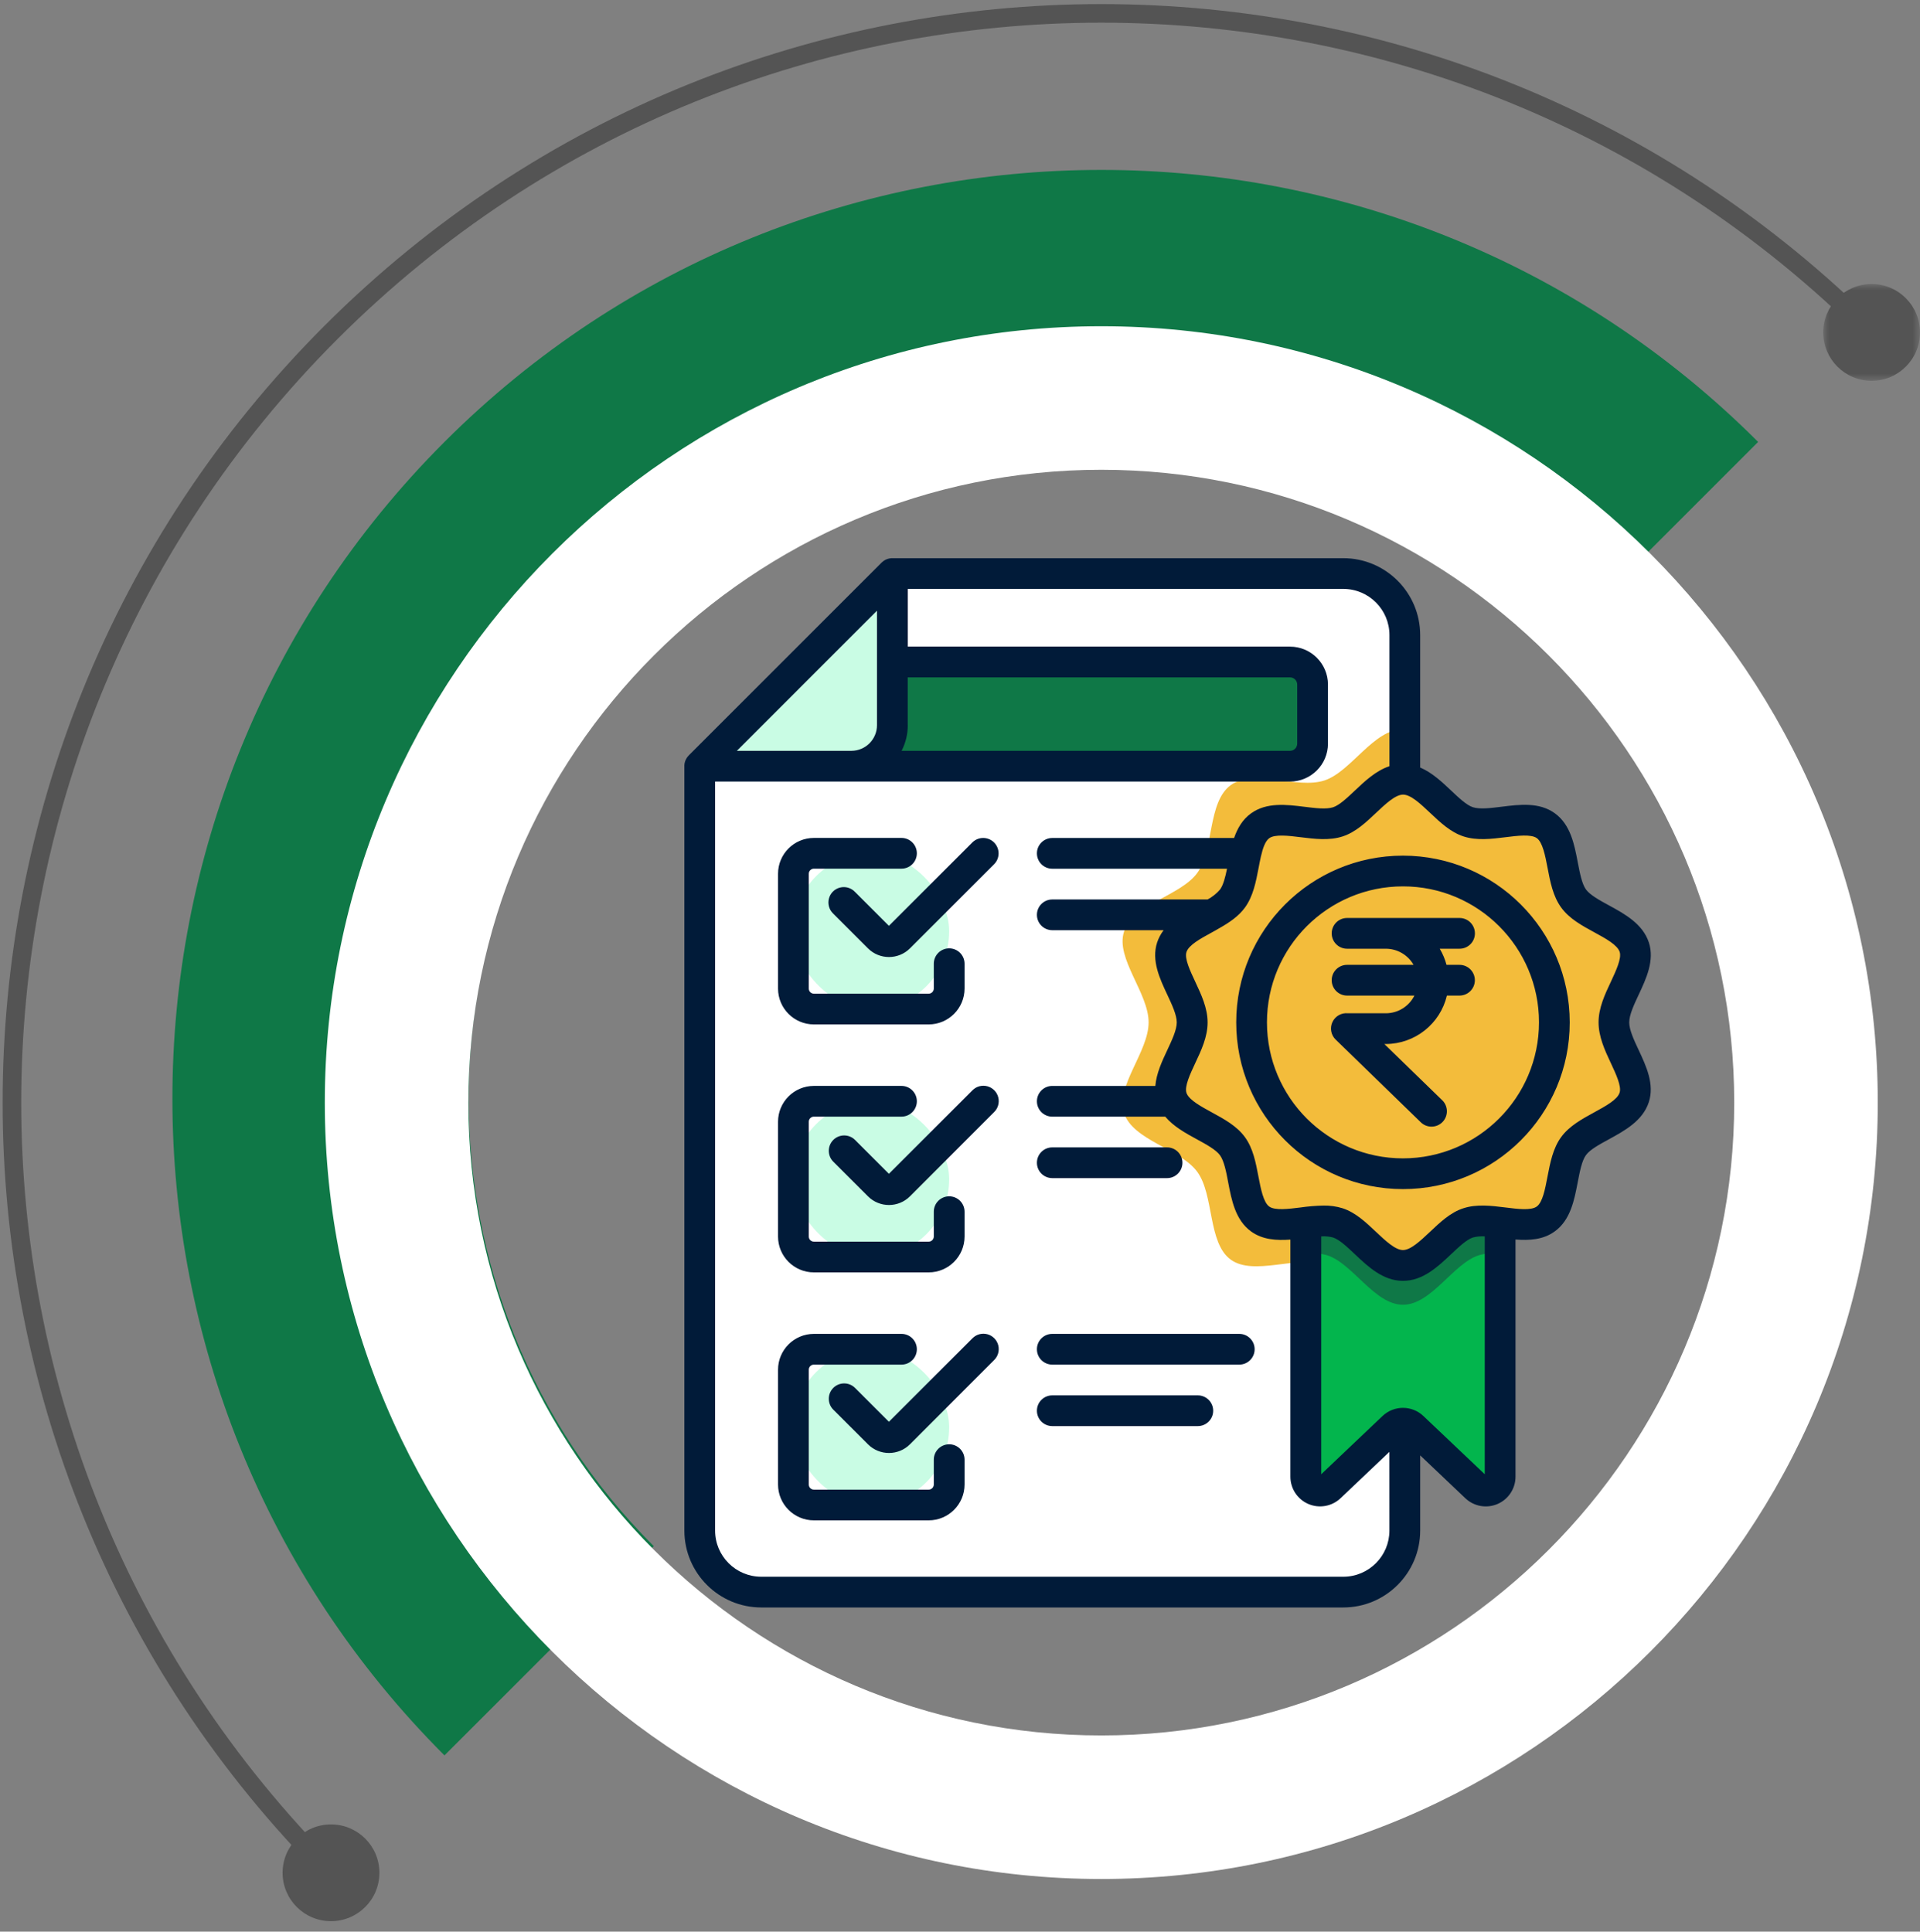 <?xml version="1.0" encoding="UTF-8"?>
<svg width="161px" height="162px" viewBox="0 0 161 162" version="1.1" xmlns="http://www.w3.org/2000/svg" xmlns:xlink="http://www.w3.org/1999/xlink">
    <rect x="0" y="0" width="161" height="162" fill="#808080" stroke="none"/>
    <title>911EAF3A-E179-432D-9732-6FC2CECD9605</title>
    <defs>
        <polygon id="path-1" points="0 0 8.117 0 8.117 8.117 0 8.117"></polygon>
    </defs>
    <g id="Landing" stroke="none" stroke-width="1" fill="none" fill-rule="evenodd">
        <g id="Egrar/Landing" transform="translate(-639, -1263)">
            <g id="2-How" transform="translate(0, 1060)">
                <g id="Group-8" transform="translate(165, 204.123)">
                    <g id="Group-6" transform="translate(427.5, 0)">
                        <g id="Group-5" transform="translate(47.5, 0)">
                            <g id="Group-18">
                                <path d="M36.271,35.94 C5.852,66.359 5.852,115.679 36.271,146.096 L53.82,128.549 C33.127,107.854 33.127,74.182 53.82,53.489 C74.513,32.796 108.184,32.796 128.879,53.489 L146.427,35.94 C116.008,5.522 66.689,5.522 36.271,35.94" id="Fill-1" fill="#0F7847"></path>
                                <path d="M91.349,144.423 C62.083,144.423 38.275,120.613 38.275,91.349 C38.275,62.084 62.083,38.276 91.349,38.276 C120.614,38.276 144.422,62.084 144.422,91.349 C144.422,120.613 120.614,144.423 91.349,144.423 M91.349,26.237 C55.389,26.237 26.236,55.39 26.236,91.349 C26.236,127.309 55.389,156.462 91.349,156.462 C127.308,156.462 156.459,127.309 156.459,91.349 C156.459,55.39 127.308,26.237 91.349,26.237" id="Fill-3" fill="#FFFFFF"></path>
                                <path d="M26.755,155.942 C-8.918,120.267 -8.918,62.429 26.755,26.756 C62.43,-8.919 120.268,-8.919 155.943,26.756" id="Stroke-7" stroke="#545454" stroke-width="1.559"></path>
                                <g id="Group-11" transform="translate(151.884, 22.696)">
                                    <mask id="mask-2" fill="white">
                                        <use xlink:href="#path-1"></use>
                                    </mask>
                                    <g id="Clip-10"></g>
                                    <path d="M8.117,4.06 C8.117,6.301 6.301,8.117 4.06,8.117 C1.817,8.117 0,6.301 0,4.06 C0,1.819 1.817,0 4.06,0 C6.301,0 8.117,1.819 8.117,4.06" id="Fill-9" fill="#545454" mask="url(#mask-2)"></path>
                                </g>
                                <path d="M30.814,155.942 C30.814,158.183 28.997,160 26.754,160 C24.513,160 22.697,158.183 22.697,155.942 C22.697,153.701 24.513,151.885 26.754,151.885 C28.997,151.885 30.814,153.701 30.814,155.942" id="Fill-12" fill="#545454"></path>
                            </g>
                            <g id="Verification-List" transform="translate(56.388, 45.69)" fill-rule="nonzero">
                                <path d="M60.412,6.445 L60.412,81.555 C60.412,84.402 58.104,86.711 55.256,86.711 L6.444,86.711 C3.596,86.711 1.287,84.402 1.287,81.555 L1.287,17.445 L17.444,1.289 L55.256,1.289 C58.104,1.289 60.412,3.598 60.412,6.445 Z" id="Path" fill="#FFFFFF"></path>
                                <path d="M60.412,14.341 L60.412,63.518 L60.258,63.518 C57.783,63.518 55.902,59.941 53.668,59.221 C51.353,58.468 47.733,60.227 45.806,58.822 C43.88,57.418 44.431,53.408 43.007,51.463 C41.582,49.517 37.62,48.843 36.865,46.53 C36.138,44.296 38.928,41.405 38.928,38.93 C38.928,36.455 36.138,33.564 36.865,31.329 C37.62,29.016 41.602,28.327 43.007,26.4 C44.411,24.473 43.866,20.458 45.806,19.04 C47.747,17.622 51.355,19.394 53.668,18.642 C55.902,17.913 57.783,14.345 60.258,14.345 C60.309,14.339 60.361,14.338 60.412,14.341 Z" id="Path" fill="#F3BC3B"></path>
                                <rect id="Rectangle" fill="#0F7847" x="12.287" y="8.707" width="40.391" height="8.738" rx="4.369"></rect>
                                <rect id="Rectangle" fill="#C9FCE4" x="9.142" y="24.75" width="13.062" height="13.062" rx="6.531"></rect>
                                <rect id="Rectangle" fill="#C9FCE4" x="9.142" y="45.547" width="13.062" height="13.062" rx="6.531"></rect>
                                <rect id="Rectangle" fill="#C9FCE4" x="9.142" y="66.344" width="13.062" height="13.062" rx="6.531"></rect>
                                <path d="M17.444,1.289 L17.444,14.008 C17.444,15.906 15.905,17.445 14.006,17.445 L1.287,17.445 L17.444,1.289 Z" id="Path" fill="#C9FCE4"></path>
                                <path d="M68.405,51.246 L68.405,77.028 C68.404,77.508 68.118,77.943 67.676,78.132 C67.234,78.322 66.722,78.23 66.373,77.899 L61.086,72.88 C60.622,72.439 59.894,72.439 59.429,72.88 L54.142,77.899 C53.794,78.23 53.281,78.322 52.84,78.132 C52.398,77.943 52.111,77.508 52.111,77.028 L52.111,51.246 L68.405,51.246 Z" id="Path" fill="#03B54D"></path>
                                <path d="M68.405,51.246 L68.405,58.293 C67.799,58.242 67.19,58.301 66.605,58.465 C64.453,59.166 62.642,62.612 60.258,62.612 C57.874,62.612 56.062,59.166 53.909,58.465 C53.324,58.301 52.716,58.243 52.111,58.293 L52.111,51.246 L68.405,51.246 Z" id="Path" fill="#0F7847"></path>
                                <path d="M60.258,59.316 C58.205,59.316 56.648,56.351 54.795,55.748 C52.877,55.124 49.876,56.581 48.278,55.416 C46.68,54.251 47.132,50.93 45.958,49.316 C44.784,47.702 41.489,47.149 40.867,45.231 C40.263,43.376 42.585,40.982 42.585,38.93 C42.585,36.877 40.272,34.482 40.867,32.629 C41.492,30.711 44.792,30.142 45.958,28.543 C47.123,26.945 46.666,23.617 48.278,22.443 C49.89,21.27 52.877,22.736 54.795,22.112 C56.648,21.508 58.205,18.544 60.258,18.544 C62.31,18.544 63.867,21.508 65.72,22.112 C67.638,22.736 70.639,21.278 72.237,22.443 C73.836,23.609 73.382,26.929 74.558,28.543 C75.733,30.157 79.026,30.711 79.649,32.629 C80.252,34.483 77.938,36.877 77.938,38.93 C77.938,40.982 80.252,43.378 79.649,45.231 C79.023,47.149 75.721,47.718 74.558,49.316 C73.394,50.915 73.85,54.242 72.237,55.416 C70.625,56.59 67.638,55.124 65.72,55.748 C63.867,56.351 62.303,59.316 60.258,59.316 Z" id="Path" fill="#F3BC3B"></path>
                                <circle id="Oval" fill="#F3BC3B" cx="60.258" cy="38.93" r="12.695"></circle>
                                <path d="M22.205,74.315 C21.493,74.315 20.915,74.892 20.915,75.604 L20.915,77.688 C20.915,77.925 20.723,78.117 20.486,78.117 L10.861,78.117 C10.623,78.117 10.431,77.925 10.431,77.688 L10.431,68.062 C10.431,67.825 10.623,67.633 10.861,67.633 L18.205,67.633 C18.917,67.633 19.494,67.056 19.494,66.344 C19.494,65.632 18.917,65.055 18.205,65.055 L10.861,65.055 C9.2,65.057 7.855,66.402 7.853,68.062 L7.853,77.688 C7.855,79.348 9.2,80.693 10.861,80.695 L20.486,80.695 C22.146,80.693 23.492,79.348 23.494,77.688 L23.494,75.604 C23.494,74.892 22.916,74.315 22.205,74.315 Z M10.861,59.898 L20.486,59.898 C22.146,59.897 23.492,58.551 23.494,56.891 L23.494,54.807 C23.494,54.096 22.916,53.518 22.205,53.518 C21.493,53.518 20.915,54.096 20.915,54.807 L20.915,56.891 C20.915,57.128 20.723,57.32 20.486,57.32 L10.861,57.32 C10.623,57.32 10.431,57.128 10.431,56.891 L10.431,47.266 C10.431,47.028 10.623,46.836 10.861,46.836 L18.205,46.836 C18.917,46.836 19.494,46.259 19.494,45.547 C19.494,44.835 18.917,44.258 18.205,44.258 L10.861,44.258 C9.2,44.26 7.855,45.605 7.853,47.266 L7.853,56.891 C7.855,58.551 9.2,59.897 10.861,59.898 L10.861,59.898 Z M30.85,51.992 L40.475,51.992 C41.187,51.992 41.764,51.415 41.764,50.703 C41.764,49.991 41.187,49.414 40.475,49.414 L30.85,49.414 C30.138,49.414 29.561,49.991 29.561,50.703 C29.561,51.415 30.138,51.992 30.85,51.992 Z M24.147,65.433 L17.151,72.426 L14.295,69.572 C13.789,69.083 12.985,69.089 12.488,69.586 C11.99,70.083 11.983,70.887 12.471,71.393 L15.393,74.315 C16.367,75.287 17.944,75.287 18.918,74.315 L25.965,67.26 C26.301,66.937 26.436,66.458 26.319,66.007 C26.203,65.556 25.851,65.203 25.401,65.084 C24.951,64.965 24.471,65.099 24.147,65.433 Z M10.861,39.102 L20.486,39.102 C22.146,39.1 23.492,37.754 23.494,36.094 L23.494,34.011 C23.494,33.299 22.916,32.722 22.205,32.722 C21.493,32.722 20.915,33.299 20.915,34.011 L20.915,36.094 C20.915,36.331 20.723,36.523 20.486,36.523 L10.861,36.523 C10.623,36.523 10.431,36.331 10.431,36.094 L10.431,26.469 C10.431,26.231 10.623,26.039 10.861,26.039 L18.205,26.039 C18.917,26.039 19.494,25.462 19.494,24.75 C19.494,24.038 18.917,23.461 18.205,23.461 L10.861,23.461 C9.2,23.463 7.855,24.808 7.853,26.469 L7.853,36.094 C7.855,37.754 9.2,39.1 10.861,39.102 L10.861,39.102 Z M24.147,44.636 L17.151,51.63 L14.295,48.775 C13.789,48.286 12.985,48.293 12.488,48.79 C11.99,49.287 11.983,50.091 12.471,50.597 L15.393,53.518 C16.367,54.49 17.944,54.49 18.918,53.518 L25.965,46.463 C26.301,46.14 26.436,45.661 26.319,45.21 C26.203,44.759 25.851,44.407 25.401,44.288 C24.951,44.168 24.471,44.302 24.147,44.636 Z M60.258,24.946 C52.535,24.946 46.274,31.207 46.274,38.93 C46.274,46.653 52.535,52.913 60.258,52.913 C67.981,52.913 74.241,46.653 74.241,38.93 C74.233,31.21 67.977,24.954 60.258,24.946 Z M60.258,50.335 C53.959,50.335 48.852,45.229 48.852,38.93 C48.852,32.631 53.959,27.524 60.258,27.524 C66.557,27.524 71.663,32.631 71.663,38.93 C71.656,45.226 66.554,50.328 60.258,50.335 Z M24.147,23.839 L17.151,30.833 L14.295,27.978 C13.971,27.643 13.492,27.508 13.041,27.626 C12.591,27.743 12.239,28.095 12.12,28.546 C12.002,28.997 12.136,29.476 12.471,29.8 L15.393,32.722 C16.367,33.693 17.944,33.693 18.918,32.722 L25.965,25.675 C26.472,25.173 26.476,24.355 25.974,23.848 C25.472,23.341 24.654,23.337 24.147,23.839 Z M79.229,38.93 C79.229,38.299 79.635,37.434 80.027,36.599 C80.654,35.258 81.367,33.739 80.876,32.23 C80.36,30.666 78.863,29.846 77.536,29.122 C76.752,28.695 75.941,28.251 75.601,27.784 C75.261,27.316 75.085,26.39 74.913,25.503 C74.633,24.028 74.314,22.358 73,21.4 C71.687,20.443 70.02,20.661 68.532,20.845 C67.628,20.958 66.694,21.074 66.117,20.886 C65.588,20.714 64.927,20.089 64.29,19.485 C63.525,18.765 62.691,17.976 61.7,17.557 L61.7,6.445 C61.696,2.888 58.813,0.005 55.256,0 L17.358,0 C17.247,0.009 17.137,0.031 17.031,0.065 L16.993,0.079 C16.942,0.098 16.892,0.12 16.844,0.144 L16.844,0.144 C16.794,0.171 16.747,0.201 16.701,0.234 L16.667,0.26 C16.621,0.293 16.578,0.331 16.538,0.371 L0.382,16.527 C0.336,16.573 0.294,16.621 0.256,16.672 C0.249,16.684 0.241,16.695 0.232,16.706 C0.199,16.752 0.169,16.799 0.143,16.849 C0.143,16.849 0.143,16.849 0.143,16.849 C0.117,16.896 0.096,16.945 0.077,16.995 C0.074,17.008 0.069,17.022 0.064,17.035 C0.046,17.088 0.031,17.141 0.019,17.194 L0.019,17.194 C0.009,17.248 0.003,17.302 0,17.356 C0,17.371 0,17.385 0,17.401 C0,17.416 0,17.43 0,17.444 L0,81.553 C0.003,85.111 2.886,87.995 6.444,88 L55.256,88 C58.814,87.996 61.698,85.113 61.701,81.555 L61.701,75.245 L65.483,78.837 C66.205,79.525 67.267,79.716 68.184,79.323 C69.1,78.93 69.694,78.028 69.694,77.031 L69.694,57.14 C70.845,57.229 72.026,57.166 72.995,56.452 C74.308,55.495 74.626,53.824 74.908,52.35 C75.08,51.463 75.252,50.547 75.596,50.069 C75.94,49.591 76.747,49.16 77.531,48.732 C78.858,48.006 80.36,47.185 80.871,45.623 C81.362,44.113 80.649,42.594 80.022,41.253 C79.633,40.425 79.228,39.56 79.228,38.93 L79.229,38.93 Z M18.729,14.008 L18.729,9.996 L50.787,9.996 C51.12,9.996 51.389,10.266 51.389,10.598 L51.389,15.555 C51.389,15.887 51.12,16.156 50.787,16.156 L18.214,16.156 C18.556,15.492 18.734,14.755 18.733,14.008 L18.729,14.008 Z M16.151,4.402 L16.151,14.008 C16.149,15.192 15.191,16.152 14.006,16.156 L4.4,16.156 L16.151,4.402 Z M59.12,81.555 C59.118,83.688 57.39,85.418 55.256,85.422 L6.444,85.422 C4.309,85.42 2.578,83.69 2.576,81.555 L2.576,18.734 L50.787,18.734 C52.543,18.732 53.965,17.31 53.967,15.555 L53.967,10.598 C53.965,8.843 52.543,7.42 50.787,7.418 L18.733,7.418 L18.733,2.578 L55.256,2.578 C57.391,2.58 59.121,4.31 59.123,6.445 L59.123,17.445 C57.992,17.82 57.061,18.695 56.224,19.489 C55.586,20.092 54.926,20.716 54.397,20.89 C53.819,21.077 52.886,20.962 51.982,20.848 C50.5,20.665 48.821,20.455 47.513,21.404 C46.795,21.919 46.375,22.663 46.095,23.466 L30.85,23.466 C30.138,23.466 29.561,24.043 29.561,24.755 C29.561,25.467 30.138,26.044 30.85,26.044 L45.502,26.044 C45.361,26.745 45.193,27.407 44.916,27.789 C44.623,28.128 44.27,28.411 43.875,28.622 L30.85,28.622 C30.138,28.622 29.561,29.199 29.561,29.911 C29.561,30.623 30.138,31.2 30.85,31.2 L40.186,31.2 C39.949,31.512 39.765,31.86 39.641,32.232 C39.15,33.741 39.861,35.26 40.49,36.601 C40.882,37.436 41.288,38.301 41.288,38.931 C41.288,39.562 40.882,40.427 40.49,41.262 C40.052,42.195 39.576,43.216 39.492,44.26 L30.85,44.26 C30.138,44.26 29.561,44.837 29.561,45.549 C29.561,46.261 30.138,46.838 30.85,46.838 L40.325,46.838 C41.025,47.67 42.044,48.23 42.981,48.739 C43.765,49.167 44.576,49.61 44.914,50.078 C45.253,50.545 45.439,51.471 45.602,52.358 C45.882,53.833 46.202,55.504 47.513,56.461 C48.484,57.167 49.665,57.231 50.817,57.148 L50.817,77.031 C50.816,78.028 51.409,78.929 52.325,79.322 C53.24,79.715 54.302,79.524 55.024,78.837 L59.118,74.951 L59.12,81.555 Z M67.115,76.828 L61.975,71.949 C61.013,71.029 59.499,71.029 58.537,71.949 L53.4,76.828 L53.4,56.879 C53.735,56.855 54.072,56.887 54.397,56.973 C54.926,57.145 55.586,57.771 56.224,58.374 C57.331,59.419 58.585,60.608 60.258,60.608 C61.93,60.608 63.18,59.422 64.292,58.374 C64.929,57.771 65.589,57.147 66.119,56.973 C66.443,56.887 66.78,56.855 67.115,56.879 L67.115,76.828 Z M77.691,42.353 C78.115,43.261 78.598,44.289 78.421,44.828 C78.231,45.42 77.248,45.954 76.299,46.473 C75.267,47.037 74.197,47.621 73.516,48.556 C72.835,49.491 72.597,50.707 72.375,51.874 C72.174,52.927 71.968,54.017 71.478,54.373 C70.988,54.728 69.859,54.579 68.851,54.453 C67.667,54.307 66.445,54.154 65.321,54.52 C64.24,54.864 63.365,55.7 62.52,56.499 C61.725,57.248 60.904,58.025 60.258,58.025 C59.611,58.025 58.79,57.248 57.996,56.499 C57.15,55.7 56.277,54.873 55.194,54.52 C54.676,54.361 54.136,54.284 53.594,54.294 C52.948,54.308 52.303,54.361 51.664,54.453 C50.657,54.579 49.515,54.722 49.038,54.373 C48.56,54.024 48.34,52.927 48.14,51.874 C47.917,50.703 47.694,49.5 47.006,48.556 C46.319,47.613 45.256,47.039 44.223,46.475 C43.335,45.99 42.417,45.488 42.145,44.944 L42.145,44.944 C42.128,44.908 42.113,44.872 42.101,44.835 C41.929,44.296 42.408,43.268 42.833,42.36 C43.349,41.269 43.875,40.14 43.875,38.935 C43.875,37.73 43.345,36.601 42.833,35.509 C42.408,34.602 41.925,33.574 42.102,33.034 C42.293,32.443 43.275,31.909 44.225,31.39 C44.426,31.28 44.629,31.168 44.83,31.046 C44.848,31.037 44.866,31.027 44.883,31.017 C45.695,30.554 46.472,30.037 47.008,29.298 C47.695,28.352 47.927,27.148 48.149,25.981 C48.209,25.663 48.271,25.341 48.34,25.037 L48.35,24.994 C48.508,24.307 48.711,23.724 49.046,23.482 C49.524,23.138 50.665,23.275 51.672,23.401 C52.857,23.547 54.079,23.7 55.203,23.334 C56.284,22.981 57.159,22.155 58.004,21.355 C58.798,20.606 59.62,19.829 60.266,19.829 C60.913,19.829 61.734,20.606 62.528,21.355 C63.374,22.155 64.247,22.981 65.33,23.334 C66.452,23.7 67.676,23.547 68.86,23.401 C69.867,23.275 71.008,23.133 71.486,23.482 C71.964,23.83 72.184,24.927 72.383,25.981 C72.605,27.148 72.835,28.352 73.525,29.3 C74.214,30.247 75.274,30.817 76.307,31.381 C77.256,31.897 78.239,32.435 78.43,33.026 C78.602,33.565 78.124,34.593 77.7,35.501 C77.184,36.592 76.658,37.721 76.658,38.926 C76.658,40.131 77.179,41.264 77.691,42.355 L77.691,42.353 Z M66.29,31.465 C66.29,30.753 65.713,30.176 65.001,30.176 L55.569,30.176 C54.857,30.176 54.28,30.753 54.28,31.465 C54.28,32.177 54.857,32.754 55.569,32.754 L58.821,32.754 C59.782,32.756 60.669,33.271 61.146,34.105 L55.569,34.105 C54.857,34.105 54.28,34.682 54.28,35.394 C54.28,36.106 54.857,36.683 55.569,36.683 L61.217,36.683 C60.763,37.591 59.836,38.165 58.821,38.167 L55.643,38.167 C55.097,38.11 54.574,38.405 54.342,38.903 C54.109,39.401 54.218,39.991 54.612,40.373 L61.762,47.319 C62.273,47.807 63.083,47.791 63.576,47.284 C64.068,46.777 64.06,45.967 63.558,45.47 L58.694,40.745 L58.816,40.745 C61.258,40.738 63.377,39.059 63.941,36.683 L64.996,36.683 C65.708,36.683 66.285,36.106 66.285,35.394 C66.285,34.682 65.708,34.105 64.996,34.105 L63.908,34.105 C63.782,33.631 63.591,33.176 63.339,32.754 L64.996,32.754 C65.339,32.756 65.668,32.62 65.911,32.378 C66.154,32.137 66.29,31.808 66.29,31.465 L66.29,31.465 Z M43.053,70.211 L30.85,70.211 C30.138,70.211 29.561,70.788 29.561,71.5 C29.561,72.212 30.138,72.789 30.85,72.789 L43.053,72.789 C43.765,72.789 44.342,72.212 44.342,71.5 C44.342,70.788 43.765,70.211 43.053,70.211 Z M46.53,65.055 L30.85,65.055 C30.138,65.055 29.561,65.632 29.561,66.344 C29.561,67.056 30.138,67.633 30.85,67.633 L46.53,67.633 C47.242,67.633 47.819,67.056 47.819,66.344 C47.819,65.632 47.242,65.055 46.53,65.055 Z" id="Shape" fill="#011B39"></path>
                            </g>
                        </g>
                    </g>
                </g>
            </g>
        </g>
    </g>
</svg>